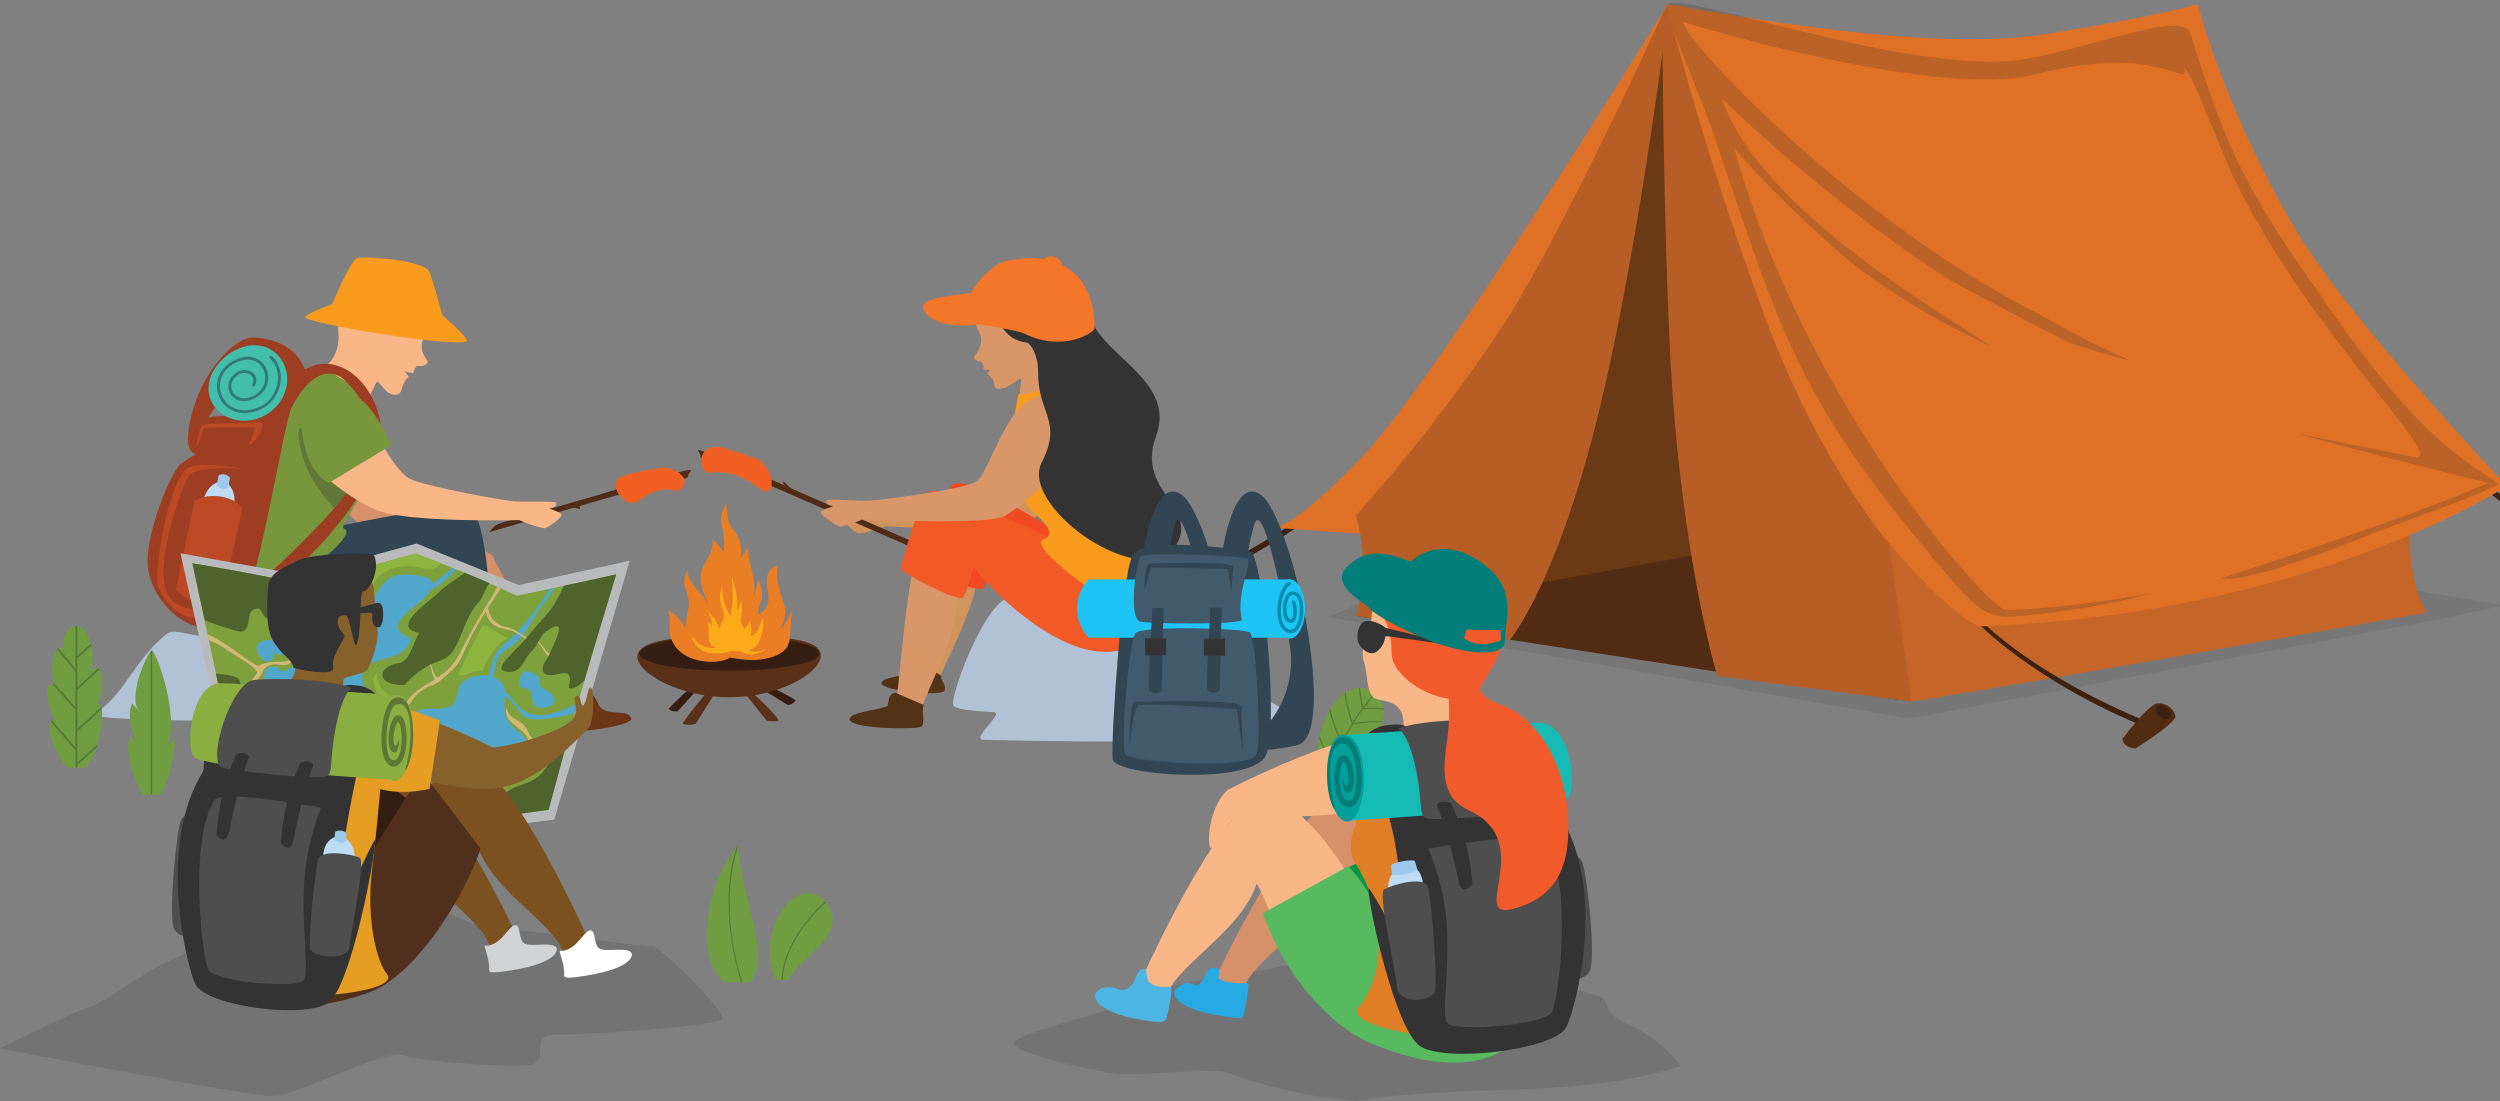<?xml version="1.0" encoding="UTF-8"?>
<svg xmlns="http://www.w3.org/2000/svg" width="824" height="363" viewBox="0 0 824 363" fill="none">
  <rect x="0" y="0" width="824" height="363" fill="#808080" stroke="none"/>
  <g clip-path="url(#clip0_1530_6466)">
    <g style="mix-blend-mode:multiply" opacity="0.1">
      <path d="M452.332 196.85L437.928 203.409L629.165 236.888L800.745 204.716L825.641 199.476L607.559 163.371L452.332 196.85Z" fill="#2B2C2B"></path>
    </g>
    <path d="M876.924 193.478C838.952 178.132 820.003 162.09 819.805 161.928L821.046 160.521C821.233 160.683 839.995 176.539 877.644 191.761L876.924 193.478Z" fill="#3B2211"></path>
    <path d="M379.108 198.917L378.425 197.199C416.111 181.978 434.836 166.085 435.022 165.973L436.264 167.379C436.016 167.541 417.067 183.583 379.108 198.917Z" fill="#3B2211"></path>
    <path d="M385.316 201.705L376.066 190.802C376.066 190.802 370.515 192.893 370.056 194.972C369.596 197.05 381.616 204.032 381.616 204.032C381.616 204.032 384.857 204.679 385.316 201.705Z" fill="#512C12"></path>
    <path d="M370.801 195.246C370.95 197.249 376.786 196.49 376.351 193.342C375.979 190.491 370.652 193.242 370.801 195.246Z" fill="#3B2211"></path>
    <path d="M550.092 2.596C550.092 2.596 579.583 186.484 585.332 194.487C591.081 202.489 539.016 203.721 539.016 203.721L474.559 195.532L550.092 2.596Z" fill="#6A3915"></path>
    <path d="M625.798 230.68L446.942 203.012L602.727 175.022L625.798 230.68Z" fill="#512C12"></path>
    <path d="M449.253 150.204C473.429 124.703 538.333 19.759 547.758 4.463L548.9 2.596L480.171 178.195L420.159 173.951C423.114 173.403 430.825 169.645 449.253 150.204Z" fill="#DE7126"></path>
    <path d="M613.792 152.705C613.792 152.705 617.145 172.22 621.242 194.723C626.209 221.68 628.767 231.114 629.934 231.164C633.125 231.276 799.776 201.929 799.776 201.929C790.823 186.434 794.474 158.082 796.945 140.359L613.792 152.705Z" fill="#C66528"></path>
    <path d="M707.976 239.976C670.017 224.63 651.404 204.878 651.218 204.704L653.304 204.953C653.49 205.102 671.011 223.037 708.672 238.246L707.976 239.976Z" fill="#3B2211"></path>
    <path d="M699.533 243.598C699.533 243.598 707.865 232.322 711.031 231.849C712.366 231.699 713.71 232.039 714.815 232.806C715.92 233.572 716.71 234.713 717.041 236.018C717.5 238.122 703.854 246.697 703.854 246.697C703.854 246.697 699.992 246.61 699.533 243.598Z" fill="#512C12"></path>
    <path d="M710.943 232.471C709.205 233.467 712.445 238.408 715.09 236.64C717.474 235.06 712.681 231.463 710.943 232.471Z" fill="#3B2211"></path>
    <path d="M674.848 11.184C713.763 4.836 724.355 1.327 724.355 1.327C724.355 1.327 732.029 32.665 755.05 73.065C772.955 104.465 826.337 160.186 826.337 160.186C826.337 160.186 762.14 202.364 652.782 206.459C652.782 206.459 646.313 206.459 622.609 179.078C569.128 117.272 549.348 1.476 549.348 1.476C549.397 0.431 629.935 18.502 674.848 11.184Z" fill="#DE7126"></path>
    <g style="mix-blend-mode:multiply" opacity="0.2">
      <path d="M665.161 198.755C665.228 198.697 665.287 198.63 665.335 198.556L665.161 198.755ZM665.161 198.755C665.228 198.697 665.287 198.63 665.335 198.556L665.161 198.755ZM665.161 198.755C665.228 198.697 665.287 198.63 665.335 198.556L665.161 198.755ZM665.161 198.755C665.228 198.697 665.287 198.63 665.335 198.556L665.161 198.755ZM763.257 94.957C736.61 57.943 731.705 41.365 721.796 10.698C719.313 3.231 685.675 16.983 666.205 19.672C628.519 24.837 551.507 -3.975 549.57 1.576C548.453 4.749 559.156 27.712 564.968 44.738C584.835 102.972 590.634 127.229 630.617 176.091C654.669 205.277 653.502 204.107 670.762 202.564C684.495 201.319 702.698 197.66 710.149 195.096C701.121 197.498 670.811 201.319 661.027 201.008C655.911 200.946 595.166 134.124 571.573 48.72C572.17 49.803 585.046 64.377 605.385 82.511C625.725 100.645 659.102 115.716 655.985 113.912C633.436 99.238 579.818 67.75 567.376 32.292C586.871 51.309 615.915 75.243 643.059 92.517C645.89 94.297 680.968 112.505 680.968 112.505C688.001 115.063 695.179 117.203 702.463 118.915C692.24 114.565 682.318 109.538 672.761 103.868C611.606 73.525 554.488 13.088 554.897 7.176C558.312 8.595 639.172 32.566 670.377 24.6C712.967 13.698 721.374 30.114 719.946 22.285C723.274 25.87 728.315 40.743 735.157 56.275C759.482 108.548 808.07 152.818 795.728 150.652C795.082 150.54 758.476 143.184 757.967 143.072C756.105 143.072 818.265 158.953 820.115 159.14C817.396 160.285 801.837 167.939 732.177 190.566C741.887 192.756 783.894 175.058 783.944 175.046C783.993 175.033 821.866 161.442 823.356 159.601C817.098 153.477 799.974 150.017 763.269 94.957H763.257ZM665.323 198.556L665.149 198.755C665.22 198.698 665.283 198.631 665.335 198.556H665.323ZM665.149 198.755C665.216 198.697 665.275 198.63 665.323 198.556L665.149 198.755ZM665.149 198.755C665.216 198.697 665.275 198.63 665.323 198.556L665.149 198.755ZM665.149 198.755C665.216 198.697 665.275 198.63 665.323 198.556L665.149 198.755ZM665.149 198.755C665.216 198.697 665.275 198.63 665.323 198.556L665.149 198.755Z" fill="#2B2C2B"></path>
    </g>
    <path d="M446.942 169.832C446.942 169.832 474.558 139.837 496.921 104.802C516.217 74.596 549.383 1.639 549.396 1.502C558.505 36.565 569.372 71.146 581.953 105.113C599.71 152.719 622.607 179.092 622.607 179.092L630.057 231.24L566.022 222.801C566.022 222.801 556.238 190.99 551.705 135.481C548.514 96.762 547.98 17.159 547.98 17.159C547.98 17.159 539.065 86.445 526.933 135.979C512.84 193.479 497.567 210.965 497.567 210.965L446.942 203C448.496 197.839 449.267 192.473 449.227 187.082C449.286 181.252 448.517 175.444 446.942 169.832Z" fill="#B75E27"></path>
    <path d="M230.649 223.883C230.649 223.883 219.97 233.354 220.504 233.765C220.907 234.065 221.367 234.281 221.856 234.398C222.344 234.516 222.852 234.533 223.347 234.449L232.536 224.281L230.649 223.883Z" fill="#351E11"></path>
    <path d="M249.709 224.294C249.709 224.294 262.61 230.405 262.201 230.952C261.903 231.346 261.53 231.676 261.103 231.924C260.677 232.172 260.206 232.332 259.717 232.396L248.058 225.215L249.709 224.294Z" fill="#351E11"></path>
    <path d="M233.889 227.083C233.889 227.083 224.427 238.284 225.098 238.596C226.464 239.024 227.928 239.024 229.295 238.596L236.323 227.394L233.889 227.083Z" fill="#593119"></path>
    <path d="M246.381 226.858C246.381 226.858 258.276 237.562 256.389 237.699C255.17 237.768 253.948 237.722 252.738 237.562L244.493 227.269L246.381 226.858Z" fill="#593119"></path>
    <path d="M270.507 216.429C269.998 221.955 256.848 229.808 240.408 229.808C223.968 229.808 210.11 221.979 210.11 216.429C210.11 210.878 223.893 209.658 240.234 209.658C256.575 209.658 271.078 210.206 270.507 216.429Z" fill="#593119"></path>
    <path d="M270.098 215.383C270.098 218.519 256.812 221.071 240.409 221.071C224.006 221.071 210.72 218.582 210.72 215.383C210.72 212.185 224.006 209.658 240.409 209.658C256.812 209.658 270.098 212.234 270.098 215.383Z" fill="#351E11"></path>
    <path d="M257.134 207.355C258.028 205.982 258.578 204.413 258.738 202.782C258.898 201.151 258.663 199.504 258.053 197.983C256.811 194.523 255.57 190.006 256.327 186.322C252.416 187.566 252.366 191.3 253.049 194.81C253.806 198.543 253.148 200.361 250.032 202.638C249.709 200.771 250.143 200.149 250.888 198.071C251.534 196.291 251.05 193.515 249.883 191.001C249.684 192.047 248.914 195.706 248.132 196.44C250.032 192.345 245.959 184.417 246.741 180.261C245.956 181.571 245.072 182.819 244.096 183.994C244.243 182.906 244.284 181.805 244.22 180.709C243.997 177.535 242.979 176.315 241.141 173.863C239.825 172.171 239.651 169.458 239.328 166.01C237.105 169.744 237.552 171.748 238.186 174.61C238.711 177.064 238.808 179.591 238.471 182.078C237.91 181.079 237.226 180.155 236.435 179.327C236.149 179.016 235.417 178.506 234.845 177.983C234.845 178.145 234.845 178.306 234.845 178.443C235.131 181.766 233.194 183.808 231.791 186.62C230.759 188.861 230.587 191.404 231.307 193.764C231.479 194.363 231.712 194.943 232.002 195.494C232.486 197.125 233.169 198.718 233.542 200.286C232.399 195.37 226.663 193.154 226.65 187.84C225.647 189.417 225.304 191.326 225.694 193.154C226.936 197.112 227.507 198.319 226.551 202.315C226.165 203.813 225.94 205.348 225.88 206.895C224.378 204.692 223.049 202.526 220.23 201.207C221.224 203.696 220.23 207.218 221.013 209.844C223.658 218.942 236.112 219.029 239.775 217.187C240.098 217.026 240.421 216.889 240.744 216.764C243.072 217.184 245.423 217.462 247.784 217.598C251.36 217.474 256.228 216.739 258.761 214.101C261.294 211.462 259.941 206.994 261.244 200.784C260.623 202.364 258.562 206.422 257.134 207.355Z" fill="#EA7E24"></path>
    <path d="M252.192 214.001C251.969 214.001 251.398 214.362 251.236 214.424C250.622 214.683 249.965 214.827 249.299 214.847C248.45 214.874 247.605 214.726 246.816 214.412C247.475 214.184 248.101 213.87 248.678 213.478C249.858 212.769 250.442 210.989 250.889 209.67C251.261 208.587 251.944 204.978 251.286 203.907C250.677 205.152 250.044 207.753 248.951 208.774C248.484 209.21 247.91 209.515 247.288 209.657C247.619 208.82 247.739 207.914 247.635 207.019C247.548 206.16 247.25 205.152 247.238 204.231C246.933 205.449 246.256 206.541 245.301 207.355C245.028 206.733 244.643 206.11 244.382 205.351C243.811 203.721 244.742 202.227 244.63 200.559C244.517 199.698 244.343 198.845 244.109 198.008C243.98 199.133 243.598 200.214 242.991 201.169C242.991 200.398 242.991 197.274 242.817 196.502C242.422 194.303 241.882 192.133 241.203 190.005C241.474 192.834 241.561 195.678 241.464 198.518C241.464 199.365 240.856 202.252 240.831 203.136C239.953 201.763 239.256 200.282 238.757 198.73C238.266 196.984 238.02 195.179 238.024 193.366C237.341 195.718 236.87 197.224 237.826 199.788C238.484 201.53 239.142 202.75 238.198 204.592C237.598 205.476 237.219 206.492 237.093 207.554C236.76 206.745 236.486 205.913 236.274 205.065C235.664 204.029 234.93 203.072 234.088 202.215C233.591 201.58 233.045 200.97 232.524 200.41C233.685 201.834 234.413 203.562 234.622 205.388L234.697 205.998C234.274 205.712 233.778 205.376 233.356 205.028C234.026 207.666 232.536 211.599 235.218 213.092C235.517 213.256 235.84 213.374 236.174 213.441C234.682 213.719 233.142 213.555 231.741 212.968C229.891 212.146 229.258 210.74 227.954 209.844C228.325 211.198 229.07 212.419 230.102 213.368C231.134 214.316 232.413 214.954 233.79 215.208C235.349 215.401 236.925 215.401 238.484 215.208C239.385 215.072 240.273 214.864 241.141 214.586C242.383 214.673 243.277 214.698 244.072 214.685C244.779 214.959 245.462 215.395 246.182 215.631C247.075 215.877 248.023 215.833 248.889 215.507C249.945 215.208 251.671 214.86 252.354 213.877C252.316 213.964 252.267 214.001 252.192 214.001Z" fill="#FBAA19"></path>
    <path d="M372.279 202.377C369.361 205.301 341.733 204.629 336.182 198.195C328.285 189.022 313.57 227.094 314.129 232.309C314.253 233.429 317.507 234.151 327.552 234.711C331.277 234.91 319.692 243.722 324.2 243.846C358.545 244.755 428.702 245.178 429.186 240C429.708 234.586 402.589 224.941 400.9 219.328C396.939 206.135 375.383 199.327 372.279 202.377Z" fill="#B2C2D6"></path>
    <path d="M349.095 132.954C338.355 136.065 333.077 159.165 328.793 161.131C326.695 162.973 304.617 166.421 293.914 167.354C291.232 167.603 279.808 166.595 279.634 167.267C279.162 169.072 281.993 169.022 281.944 169.097C281.559 169.595 277.747 170.142 277.747 171.287C277.747 172.183 282.341 175.905 283.26 175.842C286.109 175.371 288.896 174.577 291.567 173.478C291.567 173.478 333.313 175.668 338.752 172.233C351.008 164.342 357.502 155.643 362.345 142.886C364.816 136.227 358.818 130.129 349.095 132.954Z" fill="#D0945D"></path>
    <path d="M306.629 180.908C305.772 179.663 303.5 179.663 303.5 179.663C303.5 179.663 262.697 161.891 261.145 161.119C259.593 160.347 258.86 158.854 257.979 158.704C257.556 158.63 258.736 160.061 258.736 160.061L246.778 154.821C245.972 154.318 245.086 153.956 244.158 153.751C243.91 153.627 242.221 152.905 240.048 151.996C239.688 151.847 237.329 149.656 236.932 149.507C236.534 149.358 237.813 151.088 237.254 150.864C226.079 146.321 231.456 149.071 230.872 150.527C230.45 151.56 236.261 152.793 236.981 153.154C239.899 154.647 243.438 155.481 245.81 156.526C245.897 156.526 274.456 168.972 274.543 169.059C274.965 169.246 273.897 169.806 274.332 169.993C274.767 170.179 276.642 169.993 277.051 170.155L313.173 185.911C313.372 185.998 314.799 184.032 314.526 183.907C314.539 183.845 307.486 182.165 306.629 180.908Z" fill="#4F2C18"></path>
    <path d="M237.192 147.315C228.873 146.606 230.239 156.165 234.187 155.866C235.702 155.741 241.911 154.211 250.863 161.429C254.117 164.043 257.072 157.695 250.18 151.572C249.435 150.912 237.962 147.427 237.192 147.315Z" fill="#F16022"></path>
    <path d="M307.647 181.803C303.86 202.115 304.022 216.452 302.308 222.476L309.51 224.094C311.993 217.237 323.169 197.224 322.585 185.599C315.632 183.782 319.891 184.989 307.647 181.803Z" fill="#D0945D"></path>
    <path d="M310.279 222.875C310.354 222.626 301.302 216.814 301.426 219.963C301.55 223.111 290.561 222.663 290.561 225.202C290.561 227.741 311.062 229.857 311.409 227.393C311.757 224.928 309.832 224.356 310.279 222.875Z" fill="#523315"></path>
    <path d="M376.537 194.723C372.464 190.006 322.001 156.614 314.837 159.364C310.602 160.995 304.021 178.182 301.525 187.131C300.818 189.695 317.01 193.192 323.144 194.2C326.012 194.686 325.987 184.032 326.384 185.102C327.365 187.704 332.754 198.457 358.458 211.239C375.383 219.615 379.008 197.548 376.537 194.723Z" fill="#F04A23"></path>
    <path d="M315.395 194.598C314.55 183.92 306.343 174.473 303.474 179.837C301.525 183.497 300.221 191.039 299.575 195.308C297.514 208.562 296.347 225.551 295.192 232.571C294.362 233.289 293.4 233.838 292.361 234.189L302.866 235.794C306.752 224.07 316.462 208.637 315.395 194.598Z" fill="#D99769"></path>
    <path d="M295.155 228.327C292.137 228.7 293.155 232.471 292.361 232.77C288.238 234.363 280.465 234.637 280.055 236.964C279.472 240.275 301.624 240.474 303.449 239.59C305.275 238.707 303.561 234.363 304.443 232.359L295.155 228.327Z" fill="#523315"></path>
    <path d="M377.17 209.471C382.137 201.02 381.144 197.61 370.316 189.408C365.461 185.674 312.266 160.907 307.125 161.741C303.04 162.388 297.191 186.297 296.831 187.367C296.471 188.437 315.705 198.568 317.295 196.925C318.884 195.283 320.858 186.546 321.107 186.969C325.328 193.192 342.7 210.616 358.668 214.213C367.696 216.204 374.947 213.267 377.17 209.471Z" fill="#F15A26"></path>
    <path d="M382.199 207.057C382.373 210.878 336.343 180.61 344.017 177.722C349.778 175.569 340.217 169.01 338.938 167.006C337.051 164.119 334.654 162.401 332.245 154.76C330.892 150.391 333.487 141.94 335.697 129.868C342.154 127.877 349.493 126.669 352.771 123.11C370.689 133.004 390.767 180.348 382.199 207.057Z" fill="#F99B1C"></path>
    <path d="M341.856 130.601C331.128 133.725 325.838 156.825 321.566 158.791C319.468 160.621 297.378 164.081 286.687 165.014C284.005 165.263 272.581 164.255 272.407 164.939C271.923 166.732 274.766 166.682 274.704 166.756C274.332 167.254 270.52 167.802 270.52 168.947C270.52 169.843 276.12 173.602 277.039 173.539C279.569 173.088 282.023 172.279 284.327 171.137C284.327 171.137 326.074 173.328 331.513 169.893C343.768 162.002 350.25 153.29 355.105 140.545C357.526 133.937 351.517 127.776 341.856 130.601Z" fill="#D99769"></path>
    <path d="M353.218 124.765C351.976 124.13 348.723 119.053 352.1 111.598C354.261 106.769 350.983 97.322 348.561 95.194C336.877 84.901 325.441 93.103 323.392 97.919C323.106 98.579 321.057 103.732 321.604 106.993C321.927 108.735 324.087 110.527 323.205 113.639C322.423 116.426 320.722 117.372 321.095 118.107C321.678 119.277 323.404 118.953 323.578 119.277C323.901 119.899 324.41 120.857 324.162 121.243C323.801 121.878 325.068 122.089 326.397 121.791C325.714 122.5 325.267 123.147 325.602 123.346C326.31 123.807 327.8 125.574 327.614 126.396C327.812 127.914 328.272 128.698 331.339 127.765C332.419 127.429 336.02 124.678 336.479 124.877C336.939 125.076 335.809 129.171 336.38 129.98C336.951 130.789 354.484 125.4 353.218 124.765Z" fill="#D99769"></path>
    <path d="M359.116 102.984C355.739 80.296 324.596 84.863 320.909 98.828C320.909 98.828 319.94 107.204 325.49 105.648C331.041 104.092 329.216 111.697 338.429 112.929C339.584 113.09 342.154 116.824 342.154 122.562C342.005 136.489 350.424 138.555 343.334 152.432C336.244 166.309 372.912 193.005 386.099 181.841C397.622 167.939 373.979 162.675 380.983 143.956C388.185 124.615 361.19 116.886 359.116 102.984Z" fill="#333333"></path>
    <path d="M360.768 108.211C360.892 104.054 360.048 92.156 349.978 87.315C349.978 85.062 345.992 83.32 344.092 85.448C340.367 84.738 336.257 85.037 330.706 86.244C328.074 86.829 321.803 92.629 320.077 96.624C319.953 96.624 306.766 97.794 304.792 99.96C302.308 102.611 309.113 109.157 322.734 106.817C324.373 107.091 335.673 108.983 337.349 109.829C350.549 116.413 360.718 109.518 360.768 108.211Z" fill="#F47628"></path>
    <path d="M86.647 195.458C89.925 198.519 113.964 193.79 121.539 200.162C125.45 203.448 136.8 207.02 139.618 212.608C144.088 221.507 166.029 230.032 165.508 233.268C165.123 235.496 126.158 240.96 93.588 241.445C86.138 241.545 85.864 237.587 78.687 237.587C51.196 237.587 28.472 236.853 31.229 235.197C40.828 229.422 44.193 217.4 55.206 208.762C57.69 206.783 66.096 210.915 68.629 209.235C78.389 202.788 84.623 193.554 86.647 195.458Z" fill="#B2C2D6"></path>
    <path d="M162.627 183.608C162.478 182.936 156.53 179.452 153.836 179.452C152.395 179.452 128.356 164.23 126.344 162.314C124.208 161.206 117.652 148.81 114.684 142.126L97.897 151.424C102.702 157.198 113.021 168.748 119.316 173.204C124.568 176.938 151.923 184.89 151.923 184.89C152.395 185.239 162.006 191.686 164.229 191.947C165.135 192.047 166.414 192.682 166.464 191.785C166.514 190.628 163.049 185.426 162.627 183.608Z" fill="#D6916A"></path>
    <path d="M192.776 231.388C188.231 227.38 180.359 214.3 164.9 199.352C156.791 209.085 159.56 205.575 154.966 211.151C161.448 221.381 183.128 231.575 188.231 235.495L198.165 234.176C196.252 233.493 194.44 232.555 192.776 231.388Z" fill="#DDA678"></path>
    <path d="M197.259 232.284C197.259 232.284 195.347 226.846 192.714 228.887C191.286 229.982 193.956 231.525 192.031 233.529C190.79 234.774 186.841 233.691 186.121 233.753C185.401 233.815 186.121 239.341 186.121 239.976C186.307 242.465 208.472 239.403 208.037 236.914C207.367 233.205 199.618 236.653 197.259 232.284Z" fill="#6A3615"></path>
    <path d="M79.295 182.936C81.567 180.522 133.993 174.15 139.816 174.697C149.34 175.581 173.752 200.946 174.746 205.177C175.354 207.766 164.241 218.631 158.069 219.39C156.319 219.602 136.364 200.896 134.142 198.17C131.919 195.445 107.507 200.659 95.947 203.559C77.668 208.077 76.7 185.687 79.295 182.936Z" fill="#CD7522"></path>
    <path d="M156.568 187.429C154.445 181.729 144.884 189.022 141.779 199.278C137.806 212.445 143.542 227.903 145.008 240.013L157.276 241.058C155.376 240.411 152.868 236.292 152.905 235.794C153.278 228.687 160.492 197.909 156.568 187.429Z" fill="#EEB885"></path>
    <path d="M155.861 238.445C155.861 238.445 156.097 234.413 154.358 233.927C151.962 233.268 152.558 235.072 150.943 236.516C149.329 237.96 144.114 235.197 144.114 235.197C142.872 236.516 143.009 243.747 142.972 245.44C143.617 246.087 168.551 247.804 168.688 244.444C168.799 242.017 160.629 243.834 155.861 238.445Z" fill="#7A3C1A"></path>
    <path d="M78.24 200.485C76.017 197.921 74.291 185.276 86.609 179.601C92.16 177.037 147.366 165.139 154.804 167.578C159.634 169.171 161.348 195.096 161.447 196.204C161.547 197.312 140.611 203.086 139.419 201.182C138.227 199.278 138.178 190.267 137.842 190.578C132.379 195.756 110.45 205.513 94.072 205.513C84.821 205.551 79.916 202.414 78.24 200.485Z" fill="#314553"></path>
    <path d="M105.931 121.541C107.297 121.131 112.313 117.409 111.543 109.245C110.96 103.109 113.94 94.434 116.684 92.729C129.921 84.54 147.826 96.289 141.295 108.909C140.475 110.489 138.675 111.647 139.035 114.883C139.345 117.745 141.518 118.716 140.761 119.712C139.668 121.193 137.532 120.396 137.284 120.683C136.874 121.255 136.216 122.114 136.39 122.537C136.638 123.209 134.59 122.848 133.323 122.325C133.882 123.147 134.974 124.23 134.565 124.379C133.782 124.69 132.367 127.515 132.417 128.374C131.97 129.83 130.827 130.863 127.934 129.395C126.928 128.897 124.842 125.661 124.345 125.761C123.849 125.86 120.98 132.904 120.273 133.614C119.565 134.323 104.515 121.965 105.931 121.541Z" fill="#F9B687"></path>
    <path d="M145.729 103.756C145.729 103.756 154.532 111.522 153.85 112.381C151.788 114.957 98.779 106.332 100.58 104.415C102.095 102.797 109.495 100.283 109.495 100.283C109.495 100.283 115.332 85.958 117.716 85.099C120.1 84.241 140.066 85.796 141.532 89.593C142.997 93.388 145.729 103.756 145.729 103.756Z" fill="#F99B1C"></path>
    <path d="M77.124 202.838C76.801 206.646 121.105 176.577 113.245 174.212C111.594 173.727 121.254 162.189 124.421 149.445C126.022 143.01 122.471 130.963 120.236 129.208C118.001 127.453 109.644 124.03 106.577 120.334C72.492 140.334 69.711 175.78 77.124 202.838Z" fill="#78973C"></path>
    <g style="mix-blend-mode:multiply" opacity="0.3">
      <path d="M98.381 143.085C99.337 159.265 113.405 170.466 113.405 170.466L119.713 160.696C119.713 160.696 97.772 132.917 98.381 143.085Z" fill="#2B2C2B"></path>
    </g>
    <path d="M100.678 121.665C99.871 122.113 98.953 112.256 83.605 111.223C78.03 110.85 65.972 121.79 62.496 139.687C61.13 146.831 62.409 148.996 64.582 149.83C62.915 150.637 61.324 151.591 59.826 152.68C56.287 155.169 48.191 175.668 48.651 185.736C49.396 200.672 68.121 214.822 78.75 202.252C80.414 200.286 79.992 199.651 81.097 197.734C95.811 192.445 111.891 174.56 122.073 157.422C133.46 138.243 116.386 113.028 100.678 121.665ZM68.58 137.671C75.521 128.423 77.88 115.778 82.015 116.674C92.21 118.877 88.746 133.252 86.982 134.198C79.619 138.243 73.336 136.376 68.58 137.671ZM106.154 171.971C88.621 190.18 86.659 190.864 82.624 192.096C86.287 184.193 93.688 140.297 95.948 134.572C104.081 119.027 111.295 123.096 113.63 125.324C123.129 134.397 128.456 148.81 106.154 171.971Z" fill="#9D3D21"></path>
    <path d="M66.704 140.298C67.946 139.24 79.73 139.688 85.442 139.14C88.322 138.866 84.386 146.408 82.014 146.769C81.431 146.869 85.094 140.845 83.889 140.895C80.611 141.019 71.758 140.546 67.3 141.256C66.766 141.343 65.624 146.57 65.115 146.682C64.606 146.794 65.5 141.368 66.704 140.298ZM71.274 200.56C71.708 200.175 57.068 203.908 54.498 193.79C51.729 182.862 59.924 160.684 62.097 156.975C64.27 153.266 80.139 154.486 80.139 154.486C80.139 154.486 63.662 151.461 60.93 154.959C54.933 162.638 51.841 183.061 51.791 191.525C51.766 195.084 60.756 209.944 71.274 200.56Z" fill="#BC4926"></path>
    <path d="M77.148 167.143C76.552 170.789 72.181 193.042 70.704 195.519C70.07 196.577 67.96 196.689 65.389 196.266C63.44 195.942 61.664 194.635 61.85 193.105C62.136 191.238 64.669 175.133 66.817 165.45C67.773 161.268 70.654 158.381 73.498 158.841C76.341 159.302 77.831 162.911 77.148 167.143Z" fill="#BEDCF4"></path>
    <path d="M75.161 160.832C74.534 161.152 73.814 161.236 73.13 161.07C72.447 160.903 71.846 160.496 71.436 159.924C71.647 158.903 71.858 157.808 72.094 156.638C72.721 156.318 73.441 156.234 74.124 156.401C74.808 156.568 75.409 156.974 75.819 157.547C75.608 158.629 75.384 159.663 75.161 160.832Z" fill="#9DCAEC"></path>
    <path d="M58.126 194.311C61.131 198.618 69.152 199.725 73.449 196.726C75.187 186.906 78.105 177.31 79.856 167.491C76.851 163.172 68.246 162.214 63.95 165.226C62.211 175.033 59.864 184.492 58.126 194.311Z" fill="#BC4926"></path>
    <path d="M70.058 133.041C73.51 138.829 81.481 140.422 87.839 136.601C94.197 132.78 96.531 125.001 93.116 119.177C89.701 113.352 82.909 112.17 76.539 115.978C70.169 119.786 66.606 127.254 70.058 133.041Z" fill="#42BEAD"></path>
    <path d="M92.359 126.582C93.476 121.043 89.788 116.525 88.894 117.409C88.85 117.452 88.816 117.503 88.792 117.56C88.768 117.617 88.755 117.677 88.755 117.739C88.755 117.8 88.768 117.861 88.792 117.918C88.816 117.974 88.85 118.026 88.894 118.069C94.097 122.86 91.092 131.274 86.411 133.688C73.77 140.123 67.202 124.603 77.719 119.537C87.317 114.895 91.378 127.764 82.512 130.9C76.937 132.879 73.696 126.42 78.662 123.433C80.985 122.039 84.722 123.644 83.195 126.731C82.922 127.316 83.791 127.652 84.076 127.079C86.001 123.159 81.394 120.732 78.191 122.649C72.243 126.221 76.067 134.136 82.785 131.759C92.98 128.137 88.174 113.476 77.346 118.691C65.612 124.354 73 141.529 86.808 134.485C88.243 133.641 89.48 132.499 90.438 131.136C91.395 129.773 92.05 128.22 92.359 126.582Z" fill="#35787A"></path>
    <path d="M162.888 173.566C163.733 172.495 167.706 171.624 167.706 171.624C167.706 171.624 201.133 162.066 202.4 161.555C203.666 161.045 204.473 159.788 205.144 159.801C205.479 159.801 204.374 160.97 204.374 160.97L214.171 158.133C214.838 157.791 215.571 157.6 216.319 157.573C216.53 157.51 217.909 157.112 219.672 156.639C219.97 156.565 222.093 154.884 222.404 154.81C222.714 154.735 221.497 156.166 221.957 156.054C231.096 153.739 226.601 155.407 226.812 156.913C226.973 157.996 222.404 158.158 221.845 158.332C219.745 158.988 217.587 159.438 215.4 159.676C214.395 160.074 198.016 164.754 191.137 166.745C190.79 166.845 191.497 167.579 191.137 167.691C190.777 167.803 189.399 167.243 189.064 167.343C174.623 171.5 161.088 175.445 161.088 175.445C161.088 175.445 162.044 174.574 162.888 173.566Z" fill="#4F2C18"></path>
    <path d="M219.3 154.125C223.236 154.784 228.253 157.858 224.081 161.592C223.013 162.563 218.518 158.779 210.546 165.015C206.113 168.487 199.06 158.792 205.48 156.825C209.977 155.433 214.61 154.528 219.3 154.125Z" fill="#F16022"></path>
    <path d="M180.943 167.454C180.943 167.379 183.724 167.541 183.327 165.724C183.178 165.052 171.729 165.575 169.059 165.201C158.406 163.745 136.489 159.364 134.478 157.435C132.342 156.34 127.375 149.868 124.345 143.185L103.013 152.793C107.818 158.58 116.994 165.102 124.122 168.114C134.205 172.395 171.17 171.424 171.17 171.424C173.792 172.633 176.541 173.543 179.366 174.137C180.285 174.237 185.028 170.715 185.065 169.831C185.09 168.674 181.303 167.964 180.943 167.454Z" fill="#F9B687"></path>
    <path d="M115.865 129.855C106.279 126.607 97.711 131.722 98.965 138.704C99.785 143.234 100.108 154.299 108.278 159.265L129.002 146.694C126.134 140.285 121.08 131.598 115.865 129.855Z" fill="#78973C"></path>
    <path d="M415.54 163.06C408.524 158.169 404.774 171.598 403.123 180.547C401.558 180.372 399.894 180.21 398.156 180.061C395.313 171.461 392.196 164.952 389.464 163.06C382.436 158.156 378.674 171.698 377.047 180.646C375.562 180.922 374.234 181.743 373.322 182.949C369.696 189.321 366.07 244.493 366.728 250.156C367.386 255.819 412.585 258.794 417.216 249.036C417.476 248.43 417.68 247.801 417.825 247.157C421.056 246.849 424.265 246.346 427.436 245.651C441.604 242.614 425.772 170.179 415.54 163.06ZM387.49 172.432C388.545 169.507 390.383 172.93 392.37 179.688C390.097 179.588 387.837 179.551 385.702 179.601C386.145 177.175 386.742 174.781 387.49 172.432ZM418.843 237.511C419.427 217.809 415.118 182.413 412.262 181.816L411.38 181.654C411.911 178.535 412.645 175.454 413.578 172.432C415.9 166.06 421.835 189.694 425.126 212.595C425.814 216.958 425.613 221.416 424.533 225.698C423.453 229.981 421.517 234 418.843 237.511Z" fill="#314553"></path>
    <path d="M425.51 210.205H358.793C356.347 207.604 354.984 204.165 354.984 200.591C354.984 197.016 356.347 193.577 358.793 190.976H425.51C427.963 193.574 429.329 197.014 429.329 200.591C429.329 204.167 427.963 207.607 425.51 210.205Z" fill="#1DC4F4"></path>
    <path d="M430.154 200.709C430.154 206.085 427.894 210.441 425.113 210.441C422.331 210.441 420.146 206.085 420.146 200.709C420.146 195.332 422.393 190.976 425.113 190.976C427.832 190.976 430.154 195.332 430.154 200.709Z" fill="#1DC4F4"></path>
    <path d="M425.448 208.737C424.676 208.713 423.933 208.433 423.337 207.94C421.325 206.447 420.853 202.788 421.089 199.851C421.325 196.913 422.393 193.043 424.653 191.873C424.719 191.837 424.793 191.814 424.868 191.807C424.943 191.8 425.019 191.809 425.091 191.832C425.163 191.855 425.23 191.893 425.287 191.943C425.344 191.993 425.39 192.053 425.423 192.122C425.493 192.255 425.508 192.412 425.464 192.556C425.419 192.701 425.32 192.822 425.187 192.893C423.722 193.653 422.505 196.627 422.244 199.95C421.983 203.273 422.679 206.024 424.02 207.019C424.951 207.704 425.733 207.779 426.429 207.231C428.279 205.787 429.086 200.485 427.906 197.623C427.447 196.515 426.739 196.005 425.92 196.104C425.1 196.204 424.678 196.976 424.318 198.258C423.684 200.548 424.045 203.236 424.79 203.821C425.199 204.144 425.497 204.232 425.696 204.07C426.478 203.46 426.553 200.336 425.833 198.755C425.8 198.686 425.781 198.611 425.777 198.534C425.774 198.457 425.786 198.381 425.812 198.309C425.839 198.237 425.88 198.171 425.932 198.115C425.985 198.059 426.048 198.015 426.118 197.984C426.187 197.952 426.261 197.935 426.336 197.933C426.411 197.93 426.486 197.943 426.556 197.969C426.627 197.996 426.691 198.036 426.746 198.088C426.801 198.139 426.845 198.201 426.876 198.27C427.683 200.012 427.807 203.871 426.404 204.978C426.031 205.277 425.237 205.638 424.082 204.729C422.927 203.821 422.555 200.311 423.2 197.946C423.697 196.167 424.616 195.109 425.771 194.959C426.48 194.896 427.19 195.084 427.775 195.491C428.361 195.898 428.785 196.499 428.974 197.187C430.216 200.261 429.57 206.235 427.136 208.14C426.654 208.518 426.061 208.728 425.448 208.737Z" fill="#068CAE"></path>
    <path d="M375.979 183.297C374.538 184.729 371.657 204.194 375.979 204.916C380.3 205.638 409.728 205.974 409.294 204.194C407.133 195.308 413.367 184.729 410.97 184.007C408.574 183.285 377.406 181.854 375.979 183.297Z" fill="#415A6C"></path>
    <path d="M374.376 208.6C371.98 211.002 369.26 246.087 370.862 248.651C372.464 251.214 412.894 254.089 414.322 248.327C415.75 242.565 413.999 209.882 411.913 208.438C409.827 206.994 376.773 206.198 374.376 208.6Z" fill="#415A6C"></path>
    <path d="M379.815 200.435C379.815 200.435 378.375 226.061 378.685 227.019C379.567 229.633 382.845 227.816 382.845 227.816L383.491 200.435H379.815Z" fill="#314553"></path>
    <path d="M398.975 200.273C398.975 200.273 397.534 225.899 397.857 226.858C398.726 229.471 402.005 227.666 402.005 227.666L402.65 200.286L398.975 200.273Z" fill="#314553"></path>
    <path d="M377.258 194.723C377.258 194.723 377.096 185.762 378.847 185.762C380.598 185.762 406.823 184.804 406.5 186.882C406.177 188.96 405.854 195.694 405.854 195.694L404.737 187.517L379.331 187.031L377.258 194.723Z" fill="#314553"></path>
    <path d="M372.452 246.086C372.452 246.086 371.658 231.512 374.377 231.351C377.096 231.189 409.369 230.23 409.219 232.944C409.07 235.657 409.691 247.879 409.691 247.879L407.667 233.753C407.667 233.753 375.706 231.263 374.911 232.632C373.098 235.669 372.452 246.086 372.452 246.086Z" fill="#314553"></path>
    <path d="M384.386 210.368H377.407V215.968H384.386V210.368Z" fill="#333333"></path>
    <path d="M403.78 210.492H396.802V216.105H403.78V210.492Z" fill="#333333"></path>
    <path d="M456.095 233.468C455.58 231.52 454.556 229.745 453.127 228.327C450.048 225.627 443.317 225.627 438.065 234.202C436.069 237.806 434.82 241.777 434.393 245.877C433.966 249.977 434.37 254.121 435.582 258.061H442.138C443.989 254.878 446.13 251.874 448.533 249.087C449.166 248.241 457.225 239.255 456.095 233.468Z" fill="#6F9D40"></path>
    <path d="M446.161 238.283C447.082 236.729 448.085 235.226 449.165 233.778C451.49 233.621 453.824 233.65 456.144 233.865C456.157 233.737 456.157 233.607 456.144 233.479C453.949 233.255 451.74 233.205 449.538 233.33C450.772 231.69 452.09 230.116 453.487 228.613L453.176 228.339C451.788 229.818 450.486 231.377 449.277 233.006C448.823 230.955 448.503 228.876 448.321 226.783H447.874C447.956 227.898 448.101 229.008 448.309 230.106C448.309 230.243 448.843 233.317 448.942 233.392C447.82 234.899 446.779 236.465 445.825 238.084C444.782 234.89 444.009 231.613 443.516 228.289C443.367 228.369 443.222 228.456 443.081 228.551C443.622 231.902 444.423 235.206 445.478 238.433C445.496 238.47 445.522 238.504 445.552 238.532C444.367 240.507 443.293 242.548 442.336 244.643C440.695 241.108 439.394 237.424 438.449 233.641L438.114 234.189C439.102 237.891 440.406 241.501 442.013 244.979C442.037 245.028 442.077 245.067 442.125 245.091C441.186 247.26 440.389 249.489 439.741 251.762C437.827 248.914 436.217 245.873 434.935 242.689L434.799 243.511C435.87 246.07 437.154 248.534 438.636 250.878C438.71 251.003 439.493 252.235 439.642 252.198C439.156 254.109 438.91 256.075 438.909 258.047H439.331C439.325 256.134 439.559 254.227 440.026 252.372C442.664 251.131 445.423 250.167 448.259 249.497L448.644 249.012C445.724 249.664 442.878 250.615 440.151 251.849C440.781 249.631 441.557 247.456 442.473 245.34C445.878 244.413 449.354 243.772 452.866 243.423L453.139 243.013C449.609 243.296 446.113 243.909 442.696 244.842C443.663 242.749 444.74 240.709 445.925 238.731C449.078 238.233 452.269 238.004 455.461 238.047C455.461 237.922 455.548 237.798 455.585 237.673C452.432 237.595 449.278 237.799 446.161 238.283Z" fill="#577937"></path>
    <path d="M22.314 252.995H28.101C29.889 251.179 31.173 248.927 31.826 246.461C31.826 246.386 32.136 245.428 32.136 245.353C33.639 239.852 34.719 230.418 31.863 232.384C34.682 228.75 33.8 215.334 30.112 221.855C30.741 218.679 30.695 215.405 29.976 212.247C27.728 202.552 19.744 206.099 20.886 213.417C20.53 213.34 20.16 213.352 19.809 213.451C19.458 213.551 19.138 213.736 18.875 213.989C16.565 216.155 17.049 223.411 17.981 225.689C13.337 224.12 16.565 234.5 17.807 237.151C13.908 238.147 18.341 249.137 22.314 252.995Z" fill="#6F9D40"></path>
    <path d="M24.872 252.994H25.48V252.185L31.776 246.46C31.9 246.086 31.999 245.725 32.086 245.364L25.48 251.376V241.033C25.604 241.033 33.402 233.864 33.502 233.765C33.479 233.529 33.433 233.295 33.365 233.068L25.48 240.249V227.318L32.707 220.746C32.623 220.561 32.495 220.398 32.334 220.274L25.48 226.496V216.938C25.567 216.938 30 212.955 30.075 212.893C30.149 212.831 29.988 212.458 29.926 212.221L25.48 216.179V206.347C25.279 206.316 25.073 206.316 24.872 206.347V220.485L19.309 213.64C19.135 213.742 18.972 213.863 18.825 214.001L24.872 221.468V233.093L17.695 224.99C17.757 225.24 17.835 225.486 17.931 225.725C17.771 225.661 17.604 225.62 17.434 225.6C17.508 225.687 24.76 233.927 24.884 233.939V246.385L17.161 237.461C16.996 237.582 16.857 237.735 16.751 237.909L24.884 247.306L24.872 252.994Z" fill="#577937"></path>
    <path d="M42.243 246.609C42.243 251.052 44.342 256.454 45.832 259.528C46.209 260.403 46.675 261.238 47.223 262.017H52.637C55.89 257.885 57.815 246.024 57.777 243.66C56.827 244.412 55.942 245.245 55.133 246.149C59.292 235.98 51.78 215.706 50.166 214.462C49.445 213.366 41.772 229.011 45.77 234.375C45.224 233.703 43.833 231.985 43.647 231.811C41.362 235.868 43.969 241.681 45.398 245.676C45.013 245.128 43.647 242.838 43.2 242.315C42.526 243.644 42.198 245.12 42.243 246.609Z" fill="#6F9D40"></path>
    <path d="M50.128 261.93V214.462C50.029 214.462 49.867 214.462 49.656 214.773V261.93H50.128Z" fill="#577937"></path>
    <path d="M238.794 323.786H247.089L247.473 323.325C253.769 315.049 246.095 300.711 243.748 283.436C243.488 281.743 243.165 278.321 242.966 278.769C242.905 278.913 242.83 279.05 242.743 279.18C240.35 282.398 238.342 285.886 236.757 289.572C232.635 299.653 230.462 315.534 237.999 323.089C238.241 323.346 238.508 323.579 238.794 323.786Z" fill="#6F9D40"></path>
    <path d="M244.68 323.786C240.247 309.312 238.707 293.555 243.19 279.193C243.115 278.807 243.053 278.657 243.004 278.769C239.489 287.979 238.347 304.371 244.245 323.786H244.68Z" fill="#577937"></path>
    <path d="M255.755 323.077H259.679C265.702 314.004 273.338 311.614 274.418 303.673C274.522 303.066 274.501 302.443 274.356 301.844C273.475 299.006 272.096 296.194 269.389 295.024C259.232 290.705 249.373 309.735 255.731 322.94C255.735 322.986 255.743 323.032 255.755 323.077Z" fill="#6F9D40"></path>
    <path d="M257.99 323.077C258.276 313.606 265.118 303.737 272.282 297.427L272.034 297.115C264.77 303.525 257.903 313.432 257.593 323.077H257.99Z" fill="#577937"></path>
    <path opacity="0.1" d="M107.321 293.779C107.321 293.779 56.572 315.833 51.183 318.982C45.794 322.131 31.875 331.627 30.087 331.627C28.299 331.627 0 345.579 0 345.579C0 345.579 80.376 360.887 88.907 361.335C97.437 361.783 126.158 345.579 132.913 347.831C139.668 350.084 167.942 351.876 174.684 350.98C181.427 350.084 174.237 341.086 182.768 341.086C191.298 341.086 237.105 338.385 237.999 335.684C238.893 332.984 217.337 311.378 214.643 311.826C211.948 312.274 174.684 306.424 163.906 305.976C153.128 305.528 142.797 297.426 135.161 296.517C127.524 295.609 107.321 293.779 107.321 293.779Z" fill="#010203"></path>
    <path d="M182.693 270.12L207.54 184.816L170.984 192.831L137.309 179.141L99.288 189.533L59.466 182.364L74.155 247.929L100.082 261.283L128.518 258.869L155.326 273.63L182.693 270.12Z" fill="#B9BABC"></path>
    <path d="M63.389 185.686L77.395 188.113L87.254 190.005L95.537 191.697L99.398 192.531L100.28 192.307L118.036 187.64L118.682 187.466L136.985 182.475L145.218 185.586L149.241 187.179L149.253 187.192L150.383 187.652L153.065 188.748H153.078L161.472 192.32L163.918 193.402L165.135 193.937L170.387 196.34L181.202 194.087L182.717 193.776L185.933 193.091L189.758 192.27L203.094 189.37L195.532 214.374L192.614 224.33L190.478 231.785L189.547 235.034V235.046L188.019 240.46V240.473L187.076 243.833L186.455 246.086L180.842 266.87L167.854 268.687L162.304 269.422L161.819 269.484L160.019 269.72L155.598 270.268L146.658 265.178L145.292 264.418L144.162 263.796L142.225 262.751L128.628 255.731L125.313 256.08L123.947 256.217L120.135 256.59L115.441 257.038L113.926 257.187L100.069 258.395L96.282 256.316L96.058 256.204L88.993 252.495L88.111 252.047H88.099L85.293 250.628L82.697 249.346L76.439 246.347L75.831 243.534L71.199 221.99L68.852 211.051L68.418 209.047L67.424 204.404L63.389 185.686Z" fill="#7EA13E"></path>
    <path d="M149.042 232.273C151.24 229.995 150.284 226.921 152.618 224.731C154.456 223.038 158.492 222.241 160.975 222.727C163.707 212.695 163.818 215.023 169.94 208.825C174.255 204.366 178.035 199.416 181.202 194.076L182.705 193.765C181.683 195.564 180.521 197.279 179.228 198.893C176.385 202.465 174.187 207.057 171.778 210.094C169.555 212.994 165.756 213.828 164.042 217.176C163.281 219.104 162.86 221.151 162.8 223.225C165.544 224.357 166.302 226 166.438 227.917C170.735 230.406 171.405 241.52 190.49 231.725L189.572 234.973C185.793 236.13 181.892 236.835 177.949 237.077C171.977 237.425 171.865 234.774 168.313 230.854C167.769 230.305 167.14 229.846 166.451 229.497C166.352 231.688 165.954 234.102 166.91 236.504C169.108 242.167 177.813 242.628 172.399 250.742C169.17 255.646 161.596 251.887 162.142 260.923L162.03 261.919C160.18 267.27 159.386 261.919 157.349 260.786C151.463 257.612 151.96 257.625 150.706 250.232C149.849 245.415 152.482 246.237 147.229 243.511C143.827 241.806 137.916 244.445 136.662 238.807C134.626 230.219 145.727 235.708 149.042 232.273ZM96.816 212.148C98.057 213.218 99.001 212.932 100.342 212.148C105.855 208.414 97.263 207.481 99.796 203.025C95.636 201.88 94.941 206.099 95.201 208.812C95.35 210.194 98.616 208.962 96.816 212.148ZM90.172 215.695C90.709 215.63 91.221 215.434 91.662 215.122C91.662 217.288 96.778 214.973 93.24 211.613C91.439 209.932 90.657 210.43 89.949 211.376C89.608 211.228 89.283 211.045 88.98 210.829C78.488 211.476 89.85 222.901 90.172 215.658V215.695ZM84.821 230.144C85.44 230.384 86.12 230.414 86.758 230.232C85.516 233.965 86.323 237.488 91.377 238.533C96.741 239.69 95.412 234.065 96.406 230.817C97.399 227.568 97.474 226.56 101.249 224.88C107.333 222.142 112.225 221.93 114.435 229.572C115.168 232.198 114.1 236.728 116.633 238.508C116.994 238.751 117.404 238.91 117.834 238.972C118.264 239.035 118.702 239 119.117 238.869C121.066 250.618 120.979 248.403 123.91 256.206L125.276 256.069C121.551 246.336 120.309 245.291 120.445 238.197C121.579 237.404 122.383 236.221 122.705 234.874C123.512 230.605 117.738 225.191 119.874 221.022C122.606 215.782 133.347 218.781 135.569 210.318C127.188 207.331 132.229 203.51 137.295 199.353C139.114 197.986 140.71 196.345 142.026 194.487C145.17 192.705 147.981 190.389 150.333 187.642L149.203 187.181C147.086 188.999 144.877 190.706 142.585 192.297C142.3 190.89 140.387 189.882 136.054 189.471C127.511 188.7 126.418 192.185 122.395 198.072C121.518 199.284 120.354 200.26 119.008 200.912C117.663 201.563 116.177 201.87 114.684 201.805C110.661 199.316 114.485 196.429 116.571 193.989C113.951 193.852 105.843 197.723 104.936 200.337C104.03 202.95 104.44 202.44 105.632 204.817C105.711 204.963 105.838 205.078 105.992 205.141C106.228 207.966 107.234 211.824 106.464 214.176C103.869 222.677 99.423 217.163 93.438 221.308C92.196 220.735 91.178 219.242 89.154 219.839C85.963 220.773 87.913 222.453 86.795 224.009C85.789 225.415 80.437 228.153 84.821 230.144ZM175.962 222.104C174.212 221.121 172.597 220.2 171.492 223.2C169.866 227.655 173.479 226.1 174.77 227.643C175.801 228.887 175.044 231.377 176.236 232.522C176.794 233.953 181.749 233.306 182.444 231.949C184.257 228.713 178.843 227.431 177.986 225.925C177.688 225.415 178.16 224.208 177.751 223.436C177.207 222.925 176.607 222.478 175.962 222.104Z" fill="#51A7CB"></path>
    <path d="M112.276 245.391C110.798 241.147 109.619 236.678 108.315 232.223C107.073 228.228 108.737 222.714 111.754 228.489C112.748 230.393 112.475 233.181 112.909 235.21C113.605 238.496 114.672 238.371 116.2 240.922C118.956 245.627 113.58 242.292 113.046 246.448L112.276 245.391ZM123.936 240.188C126.643 237.873 131.386 238.608 131.386 233.044C131.386 228.489 129.3 231.016 126.22 227.419C124.569 225.539 124.556 223.946 124.072 221.831C121.763 224.17 124.072 226.958 124.705 229.559C125.686 233.293 124.383 234.861 122.942 238.072L123.936 240.188ZM146.659 265.167L155.587 270.27L160.02 269.71C159.436 265.702 160.02 267.221 156.295 264.582C151.874 261.433 152.259 254.464 148.72 251.974C148.422 261.396 147.938 261.047 146.659 265.167ZM167.334 210.555C167.334 210.555 160.877 206.622 160.864 206.609C159.163 205.8 159.511 205.427 157.896 208.352C157.375 209.298 150.98 221.706 151.154 222.191C151.738 223.772 157.536 220.374 158.877 221.146C158.877 221.146 162.516 212.148 167.334 210.555ZM104.118 195.893C110.413 196.839 112.996 188.7 122.483 194.226C123.861 188.625 129.436 186.758 134.9 186.571C138.029 186.497 142.946 189.446 145.256 185.588L136.974 182.464C112.524 189.148 123.315 186.198 100.269 192.309C101.597 197.275 102.206 195.607 104.118 195.893Z" fill="#8DB53F"></path>
    <path d="M175.777 211.052C177.292 211.35 177.888 211.512 179.217 213.541C180.472 215.177 182.21 216.374 184.184 216.963C178.298 217.212 180.198 212.707 175.777 211.052ZM119.13 192.744C118.857 191.001 118.857 189.209 118.671 187.467L118.037 187.641C118.384 189.213 118.506 190.826 118.397 192.433V192.557C118.421 193.839 117.979 195.086 117.156 196.067C116.448 197.312 114.089 200.684 114.772 201.045C115.653 201.394 119.292 193.752 119.13 192.744ZM180.719 242.789C178.819 243.423 176.795 244.643 175.429 243.274C173.778 241.631 173.952 239.54 171.58 238.034C169.208 236.528 167.855 236.391 166.837 233.168C165.918 237.897 170.785 239.229 172.859 241.706C174.647 243.884 174.759 245.975 174.548 249.173C173.89 252.459 166.203 253.965 164.304 256.641C162.404 259.317 164.502 261.881 163.658 264.706C163.136 266.448 162.242 267.469 161.82 269.473H162.292C162.631 267.796 163.431 266.248 164.602 265.004C164.155 259.914 163.646 257.213 168.227 254.699C170.413 253.455 174.796 253.168 174.821 249.024C176.733 246.896 177.304 245.153 180.446 244.22C182.581 243.49 184.877 243.369 187.077 243.871L188.008 240.511C185.512 241.036 183.071 241.799 180.719 242.789ZM173.43 210.716C174.039 210.877 174.312 210.716 174.982 210.828C172.698 210.131 170.115 207.094 166.812 206.646C165.247 206.402 163.811 205.632 162.74 204.463C161.668 203.294 161.024 201.795 160.914 200.211C162.28 198.108 163.695 196.017 165.123 193.988L163.881 193.441C162.814 195.519 161.622 197.523 160.405 199.49C160.405 199.49 159.871 200.087 159.883 200.323C150.632 215.159 151.874 218.37 144.126 223.348C142.412 222.216 142.884 219.316 141.233 218.121C142.363 219.926 142.127 222.104 143.356 223.995C142.772 224.356 142.114 224.705 141.481 225.078C136.08 227.941 131.547 232.409 132.64 238.109C131.758 240.424 123.389 241.631 118.981 244.755C116.696 246.18 114.26 247.344 111.717 248.227C110.028 245.216 101.585 230.218 101.908 226.758C102.218 223.734 101.162 225.999 98.679 227.642C97.735 230.841 97.288 239.055 93.315 239.64C90.496 240.051 87.044 237.748 85.542 234.96C84.995 233.977 85.132 232.62 84.685 231.674C84.437 231.114 83.443 231.513 83.046 230.641C81.146 225.912 85.033 224.655 86.299 222.079C86.479 221.721 86.609 221.34 86.684 220.946C87.309 220.075 88.218 219.45 89.254 219.179C92.322 218.009 95.016 221.855 97.45 215.445C97.636 214.935 103.149 215.657 105.372 215.296C105.72 215.296 106.018 214.624 105.471 214.711C105.471 214.362 98.555 215.121 97.127 213.367C90.757 205.613 96.109 204.58 92.533 200.373C92.439 200.632 92.314 200.879 92.16 201.107C93.948 203.236 92.334 206.198 93.141 208.699C93.787 210.728 98.108 213.603 96.084 216.453C95.794 217.014 95.34 217.471 94.783 217.765C94.226 218.059 93.592 218.174 92.967 218.096C89.639 218.096 87.206 218.308 85.033 219.527C79.743 216.69 74.813 211.923 68.443 209.023L68.866 211.014C70.585 211.709 72.246 212.542 73.832 213.504C77.558 216.379 81.643 217.847 84.896 221.394C83.803 223.883 81.109 225.128 81.171 227.891C81.171 229.907 84.673 236.006 86.138 237.736C92.545 245.726 97.214 238.719 98.443 232.396C98.99 231.699 98.555 229.621 100.368 230.417C102.181 231.214 105.695 240.237 108.178 244.108C109.109 245.601 109.941 247.045 110.662 248.539C99.598 252.272 99.151 242.776 88.124 251.986L89.019 252.434C90.999 250.7 93.477 249.641 96.096 249.41C96.273 251.651 96.273 253.902 96.096 256.143L97.251 256.653C97.251 253.915 96.183 250.741 97.86 249.447C102.156 249.708 106.191 251.19 111.133 249.447C112.21 251.935 113.155 254.477 113.965 257.064L115.467 256.927C114.678 254.269 113.617 251.7 112.301 249.26C113.791 248.676 116.026 247.406 121.551 244.382C125.525 242.166 132.205 240.499 133.261 239.59C136.365 245.738 141.717 247.705 144.672 251.6C146.808 254.488 144.734 259.379 144.2 263.673L145.33 264.295C145.802 261.395 146.286 258.495 146.833 255.583C147.491 252.048 144.809 248.937 141.791 246.871C138.315 244.519 138.29 244.867 136.055 241.893C132.777 237.661 133.012 234.363 135.968 230.691C137.426 228.614 139.466 227.016 141.829 226.099C145.107 225.016 146.013 223.485 148.757 221.12C153.228 217.188 152.085 214.201 160.119 201.518C160.926 205.613 163.497 206.957 167.147 207.53C170.413 208.065 172.66 210.492 173.43 210.716Z" fill="#D3B776"></path>
    <path d="M71.163 221.991C81.978 223.087 78.179 224.257 79.557 229.571C84.127 247.095 92.297 241.581 95.525 242.328C98.009 242.876 97.512 245.763 96.978 246.41C96.444 247.057 92.459 246.174 89.429 247.954C88.026 248.787 86.262 249.198 85.244 250.629C81.991 249.011 83.915 249.945 76.403 246.348C75.633 242.602 76.515 246.746 71.163 221.991ZM120.099 256.591L128.592 255.732L142.251 262.739C142.421 260.589 142.249 258.426 141.742 256.33C140.5 253.504 136.428 248.688 133.783 247.344C131.138 246 130.194 245.377 126.966 247.518C125.854 248.203 124.898 249.115 124.159 250.194C123.886 250.679 123.253 253.056 122.843 253.318C121.069 253.933 119.156 254.028 117.33 253.592C116.933 254.774 119.739 255.471 120.136 256.591H120.099ZM167.806 268.688L180.831 266.909L186.444 246.124C179.08 251.102 181.042 255.521 172.872 258.309C170.277 259.192 165.757 260.636 164.888 264.27C166.267 265.435 167.292 266.966 167.843 268.688H167.806ZM133.249 225.837C135.404 223.348 137.965 221.244 140.823 219.614C143.778 217.685 147.032 218.096 149.441 214.325C152.694 209.222 153.638 202.626 158.133 198.071C159.25 196.95 160.281 192.906 161.473 192.246L153.116 188.749C150.347 191.026 147.442 192.482 144.896 194.972C141.543 198.295 128.319 206.832 138.116 208.575C136.043 212.184 135.037 218.059 131.51 218.532C124.842 219.341 122.992 225.763 133.249 225.837ZM67.438 204.368L67.885 204.617C68.766 205.065 78.638 208.426 79.594 208.214C83.605 207.368 80.19 200.46 85.108 200.585C86.473 200.585 86.349 203.671 88.386 203.796C90.968 203.982 89.9 202.775 91.465 202.041C93.613 200.983 97.487 198.133 97.798 196.378C97.947 195.482 95.873 193.341 95.55 191.661C79.073 188.276 78.079 188.189 63.402 185.65L67.438 204.368ZM166.986 221.382C172.152 222.141 172.636 216.914 175.281 214.611C177.106 213.03 178 209.533 179.962 208.152C187.971 202.414 182.644 212.022 180.645 216.615C180.484 217.013 178.286 219.266 179.006 221.332C179.726 223.398 183.973 222.178 185.289 221.917C189.424 221.083 187.35 226.721 187.437 226.758C189.138 227.331 190.864 225.937 192.627 224.269C196.353 211.549 194.217 218.693 203.095 189.321C187.437 192.719 190.864 191.985 185.947 193.055C184.705 195.544 183.464 198.033 182.023 200.199C180.583 202.364 174.275 209.011 173.331 210.467C169.929 214.636 161.808 220.672 166.974 221.419L166.986 221.382Z" fill="#4F632D"></path>
    <path d="M127.214 247.965C139.246 245.949 166.564 300.511 167.731 303.075C168.519 304.905 169.546 306.621 170.786 308.178L161.634 313.667C161.386 303.548 138.725 293.019 133.224 276.777C132.988 276.068 126.879 289.957 125.774 294.201C124.433 294.201 101.039 279.689 101.486 277.449C102.529 272.135 115.182 249.969 127.214 247.965Z" fill="#7B5120"></path>
    <path d="M117.963 250.804C112.375 254.936 68.443 301.832 83.195 319.032C107.917 347.807 140.425 268.154 140.425 268.154L117.963 250.804Z" fill="#341E12"></path>
    <path d="M172.846 310.942C170.76 309.697 171.753 304.582 169.667 304.943C167.581 305.304 164.899 312 159.895 311.664C159.138 311.664 161.435 315.398 161.224 319.828C161.224 320.824 163.98 320.488 165.445 320.289C183.91 317.862 183.947 313.12 183.351 312.299C181.911 310.295 174.932 312.212 172.846 310.942Z" fill="#D1D3D4"></path>
    <path d="M154.072 251.314C166.104 249.31 190.628 302.516 191.807 305.092C193.384 308.577 195.247 313.058 197.395 314.203L185.921 316.132C185.921 305.926 162.838 295.123 157.362 278.794C157.126 278.085 146.46 293.181 145.342 297.463C144.014 297.463 125.599 283.972 126.046 281.731C127.039 276.392 142.027 253.33 154.072 251.314Z" fill="#7B5120"></path>
    <path d="M139.768 255.284C134.18 259.416 112.45 299.866 106.813 304.595C102.814 307.955 68.146 308.727 66.37 309.573C66.37 309.573 76.18 343.588 121.9 326.997C135.558 322.019 151.514 299.156 158.418 279.703L139.768 255.284Z" fill="#502F1C"></path>
    <path d="M197.57 312.659C195.496 311.414 196.489 306.311 194.403 306.672C192.317 307.033 189.635 313.717 184.619 313.393C183.861 313.393 186.158 317.127 185.96 321.557C185.96 322.553 188.716 322.217 190.169 322.018C208.646 319.591 208.671 314.849 208.087 314.028C206.647 312.012 199.656 313.928 197.57 312.659Z" fill="white"></path>
    <path d="M100.704 185.102C92.471 187.131 90.298 192.147 89.007 198.955C87.33 207.99 96.78 215.508 97.326 219.229C97.873 222.95 93.949 226.697 90.584 229.733C96.879 234.226 113.381 231.874 113.406 231.874C114.648 231.463 112.338 225.178 113.406 223.647C113.704 223.237 118.199 222.179 119.516 221.718C121.875 220.884 121.9 218.993 123.241 215.296C124.147 212.882 125.016 207.965 124.085 206.31C122.843 204.194 124.085 200.996 123.154 193.864C122.222 186.733 111.333 182.476 100.704 185.102Z" fill="#86612B"></path>
    <path d="M123.314 183.048C122.83 181.903 99.933 182.264 96.89 185.438C95.152 186.272 89.527 188.276 88.596 192.221C88.335 193.291 87.031 205.662 89.713 210.678C92.544 215.992 96.121 217.001 96.716 219.988C97.635 220.684 110.748 223.199 109.841 219.988C108.861 216.453 113.641 210.765 113.567 209.57C113.567 208.936 111.406 207.728 111.294 204.941C111.22 203.223 112.536 202.352 114.212 202.937C115.094 203.26 116.696 213.068 117.267 212.62C119.216 211.114 118.509 195.283 119.502 194.872C120.831 195.693 125.648 188.724 123.314 183.048Z" fill="#333333"></path>
    <path d="M126.294 202.414C126.294 199.029 125.338 198.394 124.022 198.78C121.166 199.627 110.76 202.166 110.76 202.377C110.661 203.945 121.253 201.133 122.644 202.178C122.917 202.39 121.961 206.584 124.568 206.758C125.338 206.808 126.269 205.924 126.294 202.414Z" fill="#333333"></path>
    <path d="M67.512 321.123C62.83 294.763 61.998 269.934 73.348 244.544C79.792 230.119 91.489 226.261 92.048 226.236C95.351 226.049 104.726 225.676 111.394 227.63C113.952 228.377 121.986 229.36 126.394 231.364C128.082 232.135 124.829 268.589 122.669 286.275C120.496 303.699 124.519 317.526 127.449 320.899C134.589 329.138 69.536 332.536 67.512 321.123Z" fill="#E59D24"></path>
    <path d="M194.949 226.908C193.98 225.215 193.459 230.642 192.652 231.986C191.087 234.475 191.931 228.041 189.634 229.571C188.542 230.293 191.199 233.691 188.79 237.039C186.381 240.387 171.543 245.452 162.503 246.398C155.181 242.691 147.638 239.441 139.916 236.665L137.172 256.952C148.273 259.105 159.932 260.91 164.812 259.541C177.552 258.11 191.224 242.378 193.459 240.586C195.917 238.644 195.917 228.601 194.949 226.908Z" fill="#86612B"></path>
    <path d="M123.476 230.529C128.443 231.524 138.166 234.947 145.02 237.374L141.605 260.025C130.84 262.39 121.092 260.411 116.647 255.047C112.562 250.069 111.519 228.127 123.476 230.529Z" fill="#E59D24"></path>
    <path d="M57.404 306.213C59.49 309.884 64.171 308.328 64.171 308.328C64.171 308.328 63.004 287.27 66.766 270.157C67.499 266.884 61.315 267.195 59.751 270.157C58.186 273.119 55.33 302.541 57.404 306.213Z" fill="#4E4E4E"></path>
    <path d="M122.073 231.712C122.706 233.679 120.831 238.445 116.038 262.615C111.245 286.785 112.313 296.592 111.841 301.347C111.841 301.633 123.662 275.123 123.662 276.866C123.662 282.964 115.665 324.757 108.352 330.383C101.038 336.008 67.872 331.727 64.37 324.334C61.601 318.485 51.556 278.695 66.99 254.189C67.586 253.256 66.295 232.048 76.701 226.684C77.334 226.348 84.449 227.282 86.895 227.12C87.59 227.12 87.379 223.311 96.332 225.614C96.841 225.751 96.493 227.107 97.04 227.107C105.098 227.107 109.68 226.522 111.183 226.821C111.791 226.945 113.542 225.253 117.131 225.9C119.63 225.98 122.014 226.971 123.836 228.688C122.823 228.558 121.8 228.525 120.781 228.588C119.54 228.862 118.931 229.833 119.155 229.833C120.372 230.306 121.949 231.127 122.073 231.712Z" fill="#333333"></path>
    <path d="M130.355 257.101C108.091 255.62 68.343 252.882 64.01 249.522C61.042 247.232 62.656 225.427 72.702 225.178C77.085 225.066 109.606 227.791 131.857 229.273C137.333 237.35 136.638 249.808 130.355 257.101Z" fill="#8AAE3F"></path>
    <path d="M136.117 243.697C135.682 251.438 132.913 257.549 129.908 257.388C126.903 257.226 124.792 249.771 125.152 242.029C125.612 231.986 128.666 228.961 131.647 229.16C134.627 229.359 136.551 235.968 136.117 243.697Z" fill="#8AAE3F"></path>
    <path d="M133.497 254.052C134.471 250.529 135.066 246.911 135.273 243.261C135.558 237.163 134.453 230.542 130.393 232.322C127.189 233.728 125.91 250.368 129.697 250.592C132.764 250.779 132.988 240.449 131.473 238.208C130.529 236.777 128.989 244.083 130.07 245.838C130.902 246.186 131.523 243.349 131.523 243.349C131.734 247.916 129.921 249.061 128.754 247.082C127.214 244.506 128.48 236.864 130.604 235.881C130.985 235.71 131.417 235.695 131.809 235.839C132.201 235.984 132.522 236.275 132.702 236.653C134.304 239.017 134.49 245.763 133.062 249.534C131.299 254.239 126.63 254.052 125.848 246.249C125.302 240.884 126.63 231.762 129.846 230.206C131.821 229.26 133.571 230.206 134.677 232.77C137.135 238.47 136.44 250.729 133.497 254.052Z" fill="#5F7734"></path>
    <path d="M115.603 226.608C116.746 227.056 113.12 226.073 110.388 241.207C108.24 253.093 110.388 256.068 105.968 256.142C95.947 256.416 79.556 254.164 73.683 253.168C67.474 252.122 76.166 224.991 83.617 224.144C91.067 223.298 108.712 223.933 115.603 226.608Z" fill="#4E4E4E"></path>
    <path d="M100.219 322.916C101.908 319.817 99.375 305.977 100.219 291.253C100.777 282.671 102.662 274.227 105.807 266.225C105.807 266.225 73.1 260.002 70.691 263.736C62.235 276.878 66.531 315.05 68.618 319.443C70.704 323.837 98.481 326.002 100.219 322.916Z" fill="#4E4E4E"></path>
    <path d="M103.099 252.608C102.403 254.687 99.808 260.723 96.89 276.181C95.723 282.341 92.557 277.873 92.557 277.873C93.106 268.907 95.206 260.105 98.765 251.861C99.411 250.467 103.794 250.542 103.099 252.608Z" fill="#333333"></path>
    <path d="M81.929 249.883C81.246 251.961 78.638 257.997 75.72 273.442C74.541 279.665 71.387 275.148 71.387 275.148C71.93 266.181 74.031 257.378 77.595 249.136C78.241 247.742 82.624 247.817 81.929 249.883Z" fill="#333333"></path>
    <path d="M106.602 281.097C106.192 284.071 104.354 302.391 105.112 304.744C105.435 305.727 107.409 306.449 109.979 306.897C111.929 307.245 114.027 306.785 114.213 305.54C114.437 304.022 116.362 290.954 116.871 282.889C117.107 279.404 115.12 276.33 112.289 275.832C109.458 275.334 107.086 277.649 106.602 281.097Z" fill="#BEDCF4"></path>
    <path d="M110.202 276.866C110.726 277.314 111.37 277.594 112.054 277.672C112.738 277.75 113.429 277.621 114.039 277.302C114.114 276.455 114.188 275.547 114.287 274.589C113.764 274.141 113.119 273.86 112.435 273.783C111.752 273.705 111.061 273.834 110.451 274.153C110.376 274.999 110.289 275.908 110.202 276.866Z" fill="#9DCAEC"></path>
    <path d="M102.342 312.821C103.249 315.758 114.76 316.617 115.169 312.149C115.579 307.681 120.534 283.922 118.584 282.752C116.635 281.582 105.919 279.839 104.925 283.137C103.932 286.436 101.424 309.884 102.342 312.821Z" fill="#4E4E4E"></path>
    <path opacity="0.1" d="M529.107 330.096C527.58 325.603 493.557 322.902 476.694 318.708L425.784 317.464C419.663 320.451 383.33 323.089 370.006 330.345C369.708 333.046 332.929 340.538 334.158 344.135C335.387 347.732 364.493 353.718 368.169 354.017C375.47 354.614 400.453 351.702 405.259 353.718C417.117 358.697 442.945 363.675 448.47 362.704C483.561 356.991 519.869 362.455 553.892 351.316C548.925 344.384 541.015 339.331 534.583 336.643C533.267 335.992 532.101 335.074 531.158 333.947C530.216 332.819 529.517 331.508 529.107 330.096Z" fill="#010203"></path>
    <path d="M445.75 259.042C433.135 256.951 404.501 314.128 403.271 316.828C402.32 319.119 400.975 321.226 399.298 323.051L409.716 327.333C410.846 316.915 433.78 305.976 439.442 289.286C439.691 288.539 446.098 303.101 447.265 307.556C448.668 307.556 473.205 292.335 472.733 289.983C471.628 284.394 458.366 261.158 445.75 259.042Z" fill="#D6916A"></path>
    <path d="M470.561 273.866C476.409 278.197 511.649 322.567 496.215 340.538C470.288 370.757 440.337 287.693 440.337 287.693L470.561 273.866Z" fill="#0B9548"></path>
    <path d="M394.206 324.869C397.534 323.936 396.69 319.144 400.067 318.995C403.445 318.845 400.849 321.982 401.88 322.629C403.954 323.948 407.778 324.234 411.28 324.01C412.062 324.01 410.175 333.619 409.877 334.788C409.579 335.958 406.983 335.473 405.444 335.274C386.085 332.785 386.607 327.271 387.29 326.437C390.779 322.144 394.206 324.869 394.206 324.869Z" fill="#27AAE1"></path>
    <path d="M417.601 262.566C404.986 260.462 379.27 316.245 378.04 318.945C377.287 320.693 376.288 322.324 375.073 323.787L384.348 329.026C386.372 318.759 408.673 307.707 414.149 291.365C414.398 290.619 420.805 305.18 421.972 309.636C423.375 309.636 447.44 296.754 446.968 294.415C445.925 288.851 430.217 264.669 417.601 262.566Z" fill="#F9B687"></path>
    <path d="M444.236 285.577C450.084 289.908 461.185 313.518 467.133 318.471C471.33 321.993 507.662 322.802 509.525 323.748C509.525 323.748 505.353 365.591 452.406 344.122C438.263 338.385 423.437 321.408 416.198 301.035L444.236 285.577Z" fill="#57BA5F"></path>
    <path d="M369.646 326.437C375.569 325.578 373.371 319.069 377.568 319.281C378.002 319.281 377.791 322.865 378.66 323.637C380.324 325.118 382.485 325.528 385.924 325.292C386.719 325.292 384.881 335.249 384.174 336.194C383.466 337.14 381.28 336.879 379.741 336.68C360.382 334.191 360.445 328.229 361.115 327.37C363.921 323.525 369.646 326.437 369.646 326.437Z" fill="#4CB5E4"></path>
    <path d="M453.909 230.454C459.869 231.699 459.919 232.147 461.483 234.039C463.048 235.931 463.048 243.05 461.918 244.767C460.428 246.995 480.544 244.232 482.046 243.684C470.871 227.293 492.39 221.941 487.82 207.927C482.853 192.831 469.939 188.524 456.939 194.511C450.295 197.585 452.928 206.26 451.152 208.749C449.836 210.616 448.445 214.71 449.488 217.859C451.053 222.576 450.146 229.683 453.909 230.454Z" fill="#F9B687"></path>
    <path d="M507.004 336.394C511.971 308.765 506.172 273.12 497.071 254.252C491.88 243.523 483.163 237.711 478.718 240.474C473.751 243.511 459.447 240.474 456.466 240.648C449.091 241.084 452.741 248.937 451.375 258.259C450.01 267.581 441.541 277.202 447.092 285.055C457.46 301.832 456.206 322.393 447.849 331.939C440.299 340.564 504.918 348.355 507.004 336.394Z" fill="#E17F26"></path>
    <path d="M404.786 260.238C418.11 253.442 437.928 245.054 450.196 242.191C464.413 238.881 462.762 255.732 458.478 260.922C448.01 273.629 409.592 266.66 405.916 270.53C405.059 271.426 399.397 280.686 398.901 279.429C397.634 276.156 399.174 264.917 404.786 260.238Z" fill="#F9B687"></path>
    <path d="M523.916 320.214C521.632 323.948 516.466 322.355 516.466 322.355C516.466 322.355 517.708 301.035 513.61 283.773C512.816 280.45 519.608 280.761 521.321 283.773C523.035 286.785 526.201 316.493 523.916 320.214Z" fill="#4E4E4E"></path>
    <path d="M452.841 244.768C452.146 246.772 459.311 275.012 459.472 276.07C461.73 289.047 463.273 302.139 464.091 315.287C464.091 315.573 451.053 291.117 451.053 292.884C451.053 299.107 459.894 339.008 467.916 344.721C475.937 350.434 512.369 346.078 516.218 338.585C519.273 332.673 530.287 292.374 513.338 267.569C512.692 266.611 514.107 245.167 502.684 239.703C501.976 239.367 494.166 240.313 491.508 240.151C490.751 240.151 490.974 236.293 481.152 238.633C480.581 238.757 480.966 240.126 480.358 240.138C471.517 240.138 466.488 239.541 464.836 239.852C464.166 239.977 462.241 238.259 458.292 238.919C455.591 238.987 452.996 239.985 450.941 241.744C452.053 241.6 453.175 241.562 454.294 241.632C455.648 241.918 456.33 242.877 456.082 242.877C454.778 243.35 453.052 244.183 452.841 244.768Z" fill="#333333"></path>
    <path d="M443.813 270.481C468.25 268.987 511.909 266.212 516.665 262.814C519.931 260.487 518.155 238.408 507.054 238.159C502.249 238.047 466.524 240.81 442.087 242.303C439.21 246.524 437.817 251.586 438.13 256.688C438.443 261.791 440.442 266.644 443.813 270.481Z" fill="#16BBB6"></path>
    <path d="M437.468 256.952C437.953 264.78 440.982 270.966 444.26 270.767C447.539 270.568 449.873 263.05 449.488 255.222C448.967 245.054 445.614 241.992 442.348 242.191C439.083 242.39 437.009 249.086 437.468 256.952Z" fill="#059F9A"></path>
    <path d="M440.361 267.394C439.294 263.839 438.64 260.172 438.412 256.466C438.101 250.243 439.306 243.597 443.776 245.39C447.278 246.808 448.681 263.66 444.533 263.896C441.156 264.071 440.908 253.616 442.572 251.351C443.615 249.907 445.266 257.3 444.124 259.08C443.205 259.428 442.522 256.591 442.522 256.591C442.298 261.221 444.285 262.391 445.564 260.399C447.253 257.798 445.862 250.057 443.528 249.049C443.113 248.881 442.652 248.869 442.23 249.016C441.808 249.162 441.453 249.457 441.231 249.845C439.467 252.235 439.269 259.068 440.833 262.888C442.77 267.643 447.899 267.456 448.755 259.553C449.351 254.127 447.898 244.879 444.372 243.373C442.199 242.415 440.299 243.373 439.058 245.974C436.363 251.612 437.133 264.046 440.361 267.394Z" fill="#017E7A"></path>
    <path d="M461.21 239.977C459.968 240.425 463.929 239.429 466.934 254.75C469.294 266.785 466.934 269.797 471.79 269.921C482.791 270.207 500.784 267.917 507.216 266.922C513.995 265.864 504.484 238.383 496.351 237.525C488.217 236.666 468.772 237.263 461.21 239.977Z" fill="#4E4E4E"></path>
    <path d="M476.905 337.103C475.054 333.954 477.823 319.94 476.905 305.043C476.273 296.314 474.2 287.751 470.771 279.703C470.771 279.703 506.693 273.331 509.264 277.127C518.552 290.431 513.846 329.088 511.548 333.531C509.251 337.974 478.767 340.252 476.905 337.103Z" fill="#4E4E4E"></path>
    <path d="M473.739 265.938C474.496 268.041 477.352 274.152 480.593 289.797C481.835 296.02 485.361 291.514 485.361 291.514C484.714 282.38 482.368 273.448 478.445 265.179C477.799 263.772 472.981 263.847 473.739 265.938Z" fill="#333333"></path>
    <path d="M496.984 263.175C497.754 265.278 500.61 271.389 503.838 287.034C505.08 293.256 508.606 288.751 508.606 288.751C507.983 279.62 505.658 270.688 501.752 262.416C501.044 260.997 496.226 261.071 496.984 263.175Z" fill="#333333"></path>
    <path d="M468.834 290.171C469.406 293.27 472.746 312.872 472.063 315.373C471.777 316.431 469.232 317.315 466.562 317.863C464.526 318.311 461.235 317.676 460.987 316.382C460.676 314.801 458.503 301.31 457.609 292.871C457.439 291.222 457.859 289.566 458.794 288.199C459.728 286.831 461.117 285.84 462.713 285.404C465.668 284.769 468.176 286.586 468.834 290.171Z" fill="#BEDCF4"></path>
    <path d="M467.169 286.822C464.591 288.133 461.683 288.648 458.813 288.303C458.813 287.382 458.527 286.138 458.515 285.092C460.65 283.736 466.114 283.275 466.288 283.773C466.668 284.762 466.963 285.783 467.169 286.822Z" fill="#9DCAEC"></path>
    <path d="M472.907 326.798C471.913 330.382 460.912 331.017 460.489 325.553C460.067 320.09 454.057 294.601 456.206 293.194C458.354 291.788 469.529 288.402 470.671 292.41C471.814 296.418 473.912 323.214 472.907 326.798Z" fill="#4E4E4E"></path>
    <path d="M502.248 236.653C495.232 230.828 490.75 232.558 487.559 227.132C488.887 224.991 493.42 217.524 494.189 215.296C497.331 206.136 491.619 195.519 481.623 189.794C477.898 187.666 458.776 184.928 452.145 198.656C451.09 200.846 458.689 200.56 458.689 215.482C458.689 221.332 467.542 228.812 477.476 230.306C477.79 234.652 477.648 239.019 477.054 243.336C475.675 253.069 474.359 262.59 484.194 267.108C506.544 277.363 484.107 303.35 498.511 299.604C512.914 295.858 516.938 286.026 516.938 272.746C516.938 259.466 512.43 245.104 502.248 236.653Z" fill="#F15B2C"></path>
    <path d="M447.55 211.226C448.022 213.541 451.549 216.615 453.846 214.698C454.621 214.101 455.266 213.351 455.742 212.495C456.219 211.639 456.515 210.695 456.615 209.72C456.615 209.384 479.338 212.956 479.264 212.62C479.189 212.284 456.913 207.094 456.677 206.919C454.827 205.438 452.145 204.331 450.133 204.741C447.836 205.152 447.066 208.923 447.55 211.226Z" fill="#333333"></path>
    <path d="M492.6 189.171C488.751 184.927 476.322 175.481 464.947 185.114C456.255 181.704 450.308 181.057 444.509 186.272C439.02 191.25 444.695 195.755 451.127 200.099C451.922 202.327 466.624 210.056 476.185 212.868C484.877 215.457 496.052 216.776 496.052 210.927C496.052 205.077 499.293 196.527 492.6 189.171ZM490.862 212.147C489.426 212.429 487.949 212.421 486.516 212.124C485.083 211.827 483.724 211.247 482.518 210.417L483.374 207.517L494.55 207.666L494.686 210.852C494.686 210.852 495.63 211.101 490.862 212.147Z" fill="#017E7A"></path>
  </g>
  <defs>
    <clipPath id="clip0_1530_6466">
      <rect width="886" height="362" fill="white" transform="translate(0 0.866)"></rect>
    </clipPath>
  </defs>
</svg>
